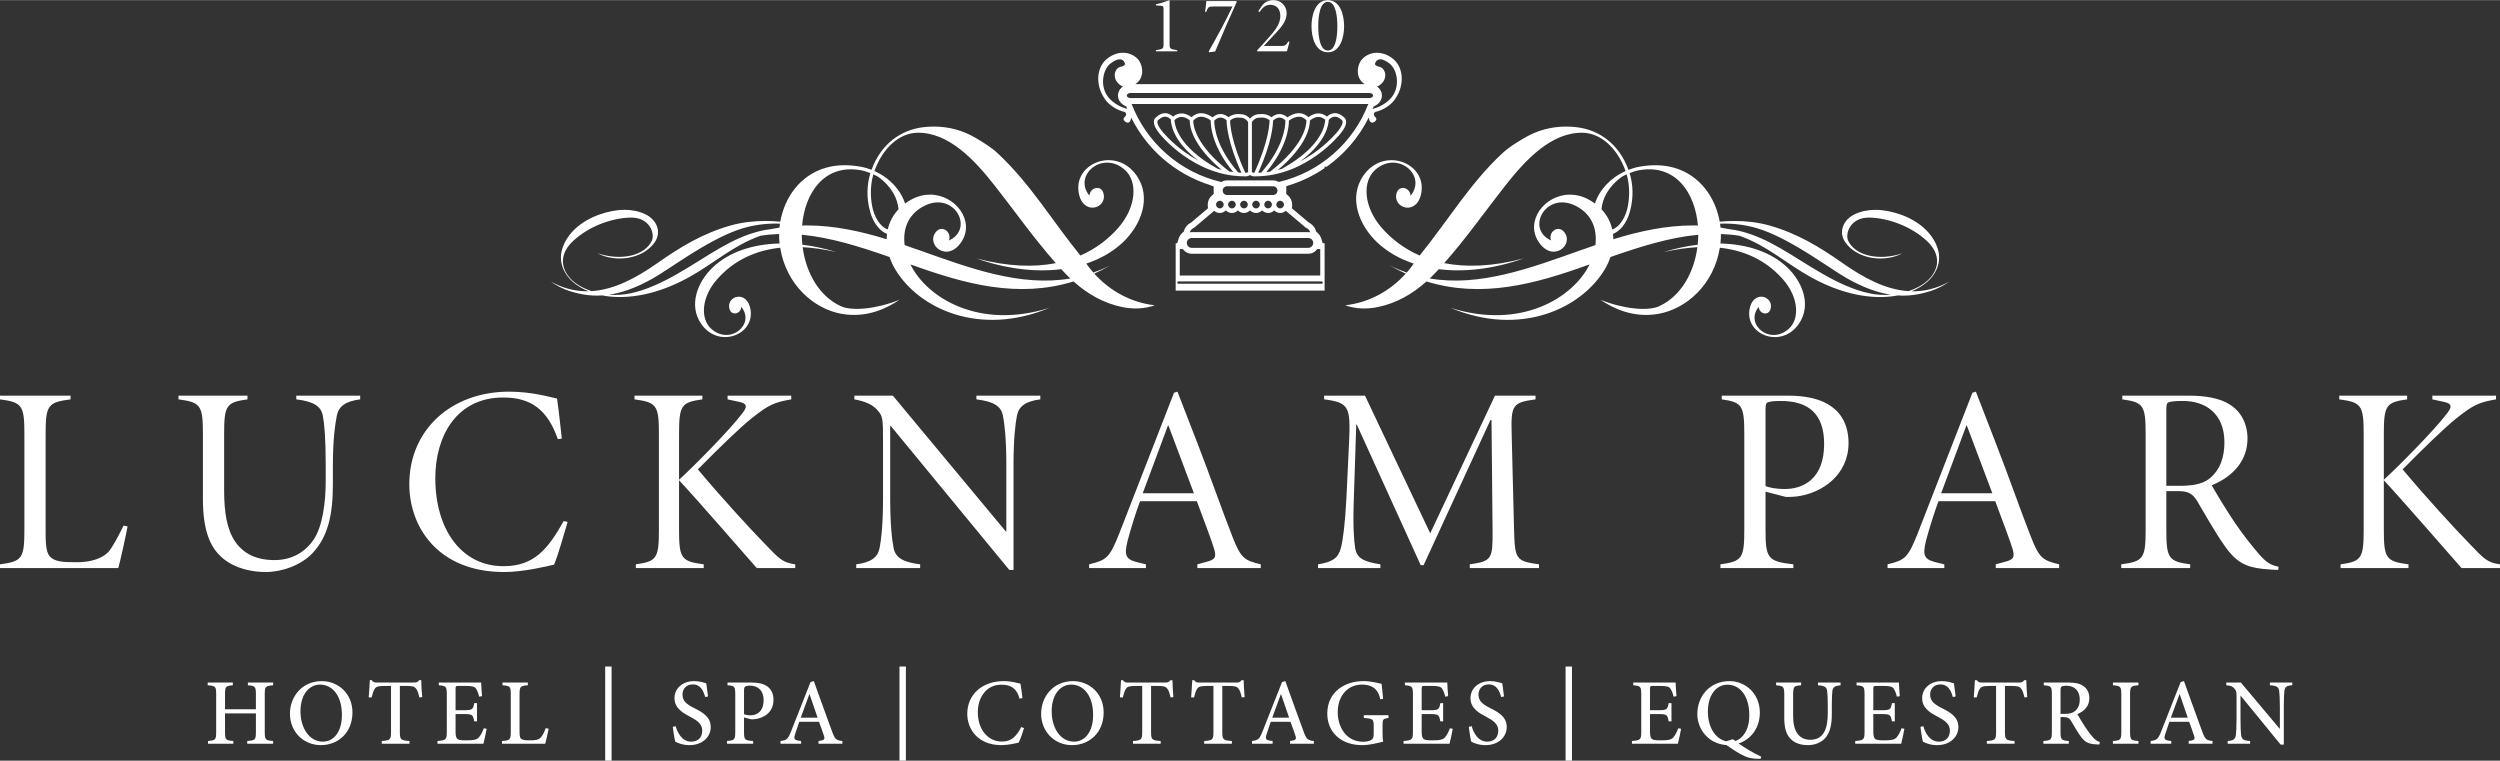 <?xml version="1.0" encoding="UTF-8"?>
<!DOCTYPE svg PUBLIC "-//W3C//DTD SVG 1.1//EN" "http://www.w3.org/Graphics/SVG/1.1/DTD/svg11.dtd">
<!-- Creator: CorelDRAW -->
<svg xmlns="http://www.w3.org/2000/svg" xml:space="preserve" width="1896px" height="577px" version="1.1" style="shape-rendering:geometricPrecision; text-rendering:geometricPrecision; image-rendering:optimizeQuality; fill-rule:evenodd; clip-rule:evenodd"
viewBox="0 0 1895.87 576.76"
 xmlns:xlink="http://www.w3.org/1999/xlink"
 xmlns:xodm="http://www.corel.com/coreldraw/odm/2003">
 <rect x="0" y="0" width="1895.87" height="576.76" fill="#333333" stroke="none"/>
 <defs>
  <style type="text/css">
   <![CDATA[
    .fil0 {fill:white}
    .fil1 {fill:white;fill-rule:nonzero}
   ]]>
  </style>
 </defs>
 <g id="Layer_x0020_1">
  <g id="_1526425954592">
   <path class="fil0" d="M1222.64 173.9c-1.23,-5.51 -3.85,-10.75 -8.14,-15.29 0.63,-7.9 5.03,-17.15 15.39,-24.6 1.1,-0.79 2.4,-1.27 3.69,-1.88 2.96,10.1 1.89,20.58 0.31,26.68 -2.29,8.74 -7.42,13.97 -11.25,15.09zm64.96 -2.98c-1.25,-0.03 -2.51,-0.05 -3.76,-0.05 -20.42,-0.01 -40.48,4.33 -60.37,10.46 -0.01,-1.35 -0.1,-2.69 -0.26,-4.02 5.22,-2.13 10.38,-7.89 12.89,-17.14 2.93,-10.78 2.24,-20.9 -0.28,-29 2.38,-0.97 4.9,-1.77 7.52,-2.22 27.24,-4.73 42.13,16.92 44.26,41.97zm146.47 52.48c-6.22,0.48 -11.73,-0.11 -15.86,-0.95 -24.69,-4.99 -48.62,-23.17 -68.24,-34.4 -9.8,-5.6 -19.24,-10.15 -30.56,-12.95 -2.56,-0.63 -5.18,-1.09 -7.82,-1.37 -2.28,-0.49 -4.56,-0.91 -6.83,-1.26 -0.1,-0.99 -0.22,-1.97 -0.37,-2.96 10.83,-0.39 21.97,1.17 32.2,4.82 23.94,8.55 51.13,29.32 64.05,36.64 13.14,7.45 24.12,11.05 33.43,12.43zm-27.53 -61.04c-8.79,4.13 -12.6,13.58 -7.13,21.33 9.05,12.88 29.67,15.55 43.31,8.3 -17.95,5.99 -35.85,1.83 -41.17,-9.56 -2.38,-5.1 1.3,-18.01 16.64,-17.52 14.2,0.45 31.32,6.78 43.1,17.74 14.08,13.13 6.98,27.68 -6.05,34.62 -2.64,1.41 -5.28,2.53 -7.89,3.41 -17.65,-1.08 -34.44,-10.34 -50.07,-21.3 -17.48,-12.26 -34.45,-22.57 -55.56,-28.5 -8.76,-2.47 -17.84,-3.41 -26.31,-3.41 -3.92,0 -7.7,0.2 -11.26,0.55 -3.18,-18.09 -14.89,-35.51 -35.06,-41.04 -8.25,-2.26 -17.11,-2.27 -26.2,-0.59 -2.78,0.51 -5.41,1.33 -7.94,2.29 -7.25,-19.8 -22.4,-30.31 -39.25,-32.31 -2.7,-0.32 -5.39,-0.48 -8.06,-0.48 -11.24,-0.01 -22.08,2.87 -31.92,8.77 -5.85,3.51 -11.45,6.78 -16.76,11.78 -24.4,22.83 -40.92,50.75 -62.38,77.24 -12.3,-5.38 -21.72,-13 -28.73,-20.99 -14,-16.04 -14.71,-35.12 -5.16,-43.82 16.84,-15.34 39.77,3.88 27.02,19.44 -0.4,-6.41 -8.91,-8.41 -10.65,-1.82 -3.11,11.62 15.99,17.52 18.86,-0.83 2.22,-14.21 -9.75,-24.31 -22.73,-24.31 -7.58,0 -15.5,3.44 -21.16,11.51 -11.91,17.09 -3.19,38.15 10.46,50.96 7.36,6.93 16.73,12.37 27.62,15.98 -1.67,2.38 -3.45,4.64 -5.35,6.8 -4.33,-1.51 -8.65,-3.32 -12.99,-5.48 4.12,2.35 8.21,4.43 12.29,6.27 -11.93,13.21 -28.02,22.04 -45.98,24.02 8,2.85 16.63,3.04 24.95,1.31 13.51,-2.82 25.58,-9.41 36.73,-19.38 42.2,13.01 82.44,1.89 122.34,-12.46l0.01 0.04 1.33 -0.48c-12.38,25.14 -51.87,49.88 -105.58,32.85 53.38,22.4 99.31,0.41 116.98,-28.91 1.82,-3.02 3.31,-6.23 4.41,-9.56 22.64,-7.92 44.73,-14.84 66.61,-16.91 -0.02,2.51 -0.16,5.03 -0.43,7.55 -8.3,1 -16.94,2.86 -25.8,5.6 9.31,-2.12 17.81,-3.3 25.57,-3.71 -2.51,18.88 -12.09,36.92 -28.91,44.72 -8.78,4.06 -27.8,2 -44.59,-4.87 8.76,6.05 24.47,14.12 43.79,10.73 21.48,-3.77 42.21,-22.28 46.74,-50.17 23.07,2.48 38.02,12.77 48.01,24.16 11.92,13.59 12.52,29.84 4.39,37.21 -14.3,13.03 -33.8,-3.32 -22.93,-16.5 0.33,5.43 7.54,7.1 9.01,1.51 2.68,-9.88 -13.59,-14.87 -16.02,0.73 -2.99,19.12 24.25,29.51 37.3,10.84 10.15,-14.47 2.74,-32.38 -8.89,-43.28 -11.8,-11.1 -29.49,-17.42 -50.43,-17.87l0.09 -0.84c0.22,-2.09 0.31,-4.22 0.28,-6.37 4.67,0.16 9.35,0.58 14.02,1.32l0.16 0.06c20.86,7.34 35.5,21.2 54.76,31.75 28.21,15.44 51.12,16.17 65.11,13.46 10.19,0.7 18.22,-1.26 24.9,-3.31 4.54,-1.4 10.6,-4.47 14.23,-7.18 -9.75,5.4 -19.31,7.53 -28.62,7.33 9.44,-3.89 15.85,-9.48 18.99,-16.64 2.09,-4.76 2.52,-9.85 1.08,-14.92 -3.58,-12.56 -14.91,-21.88 -28.32,-26.61 -6.06,-2.13 -12.63,-3.58 -19.14,-3.58 -5.36,0 -10.68,0.98 -15.67,3.33zm-239.61 21.18c10.88,16.06 27.27,1.72 19.1,-7.88 -4.64,-5.44 -12.2,0.35 -9.77,6.61 -19.49,-8.88 -4.14,-37.03 17.92,-26.61 11.64,5.51 17.43,16.18 15.67,30.11 -3.16,1.08 -6.31,2.19 -9.46,3.33l0 -0.05c-40.03,14.3 -78.17,28.49 -116.18,22.04 1.81,-1.72 3.59,-3.53 5.36,-5.42l1.51 -1.63c19.09,2.39 41.19,0.05 64.54,-8.21 -24.2,6.42 -44.13,6.83 -60.42,3.62 16.79,-18.97 30.32,-38.39 46.18,-58.61 15.95,-20.31 35.27,-40.63 58.79,-40.28 13.59,0.22 26.33,11.45 32.58,29.08 -11.54,5.1 -20.06,14.5 -23.21,24.62 -1.42,-1.04 -2.97,-2.03 -4.63,-2.95 -4.82,-2.66 -9.69,-3.81 -14.32,-3.81 -19.31,0 -34.43,20.13 -23.66,36.04zm-494.27 -6.23c-0.16,1.32 -0.24,2.67 -0.25,4.01 -19.89,-6.11 -39.93,-10.45 -60.34,-10.45 -0.02,0 -0.03,0 -0.04,0 -1.25,0 -2.5,0.02 -3.76,0.05 2.14,-25.05 17.02,-46.7 44.26,-41.97 2.62,0.45 5.14,1.25 7.52,2.22 -2.51,8.1 -3.22,18.22 -0.28,29 2.51,9.25 7.68,15.01 12.89,17.14zm8.72 -18.7c-4.29,4.54 -6.91,9.78 -8.14,15.29 -3.84,-1.12 -8.96,-6.35 -11.25,-15.09 -1.59,-6.1 -2.66,-16.58 0.31,-26.68 1.28,0.61 2.59,1.09 3.69,1.88 10.35,7.45 14.75,16.7 15.39,24.6zm-97.09 15.12c-2.64,0.28 -5.27,0.74 -7.84,1.37 -11.31,2.8 -20.75,7.35 -30.54,12.95 -19.63,11.23 -43.56,29.41 -68.24,34.4 -4.13,0.84 -9.65,1.43 -15.87,0.94 9.31,-1.37 20.29,-4.97 33.43,-12.42 12.92,-7.32 40.12,-28.09 64.06,-36.64 10.22,-3.65 21.36,-5.21 32.19,-4.82 -0.15,0.99 -0.27,1.97 -0.37,2.96 -2.27,0.35 -4.54,0.77 -6.82,1.26zm-43.52 28.7c-11.62,10.9 -19.03,28.81 -8.89,43.28 13.06,18.67 40.3,8.28 37.3,-10.84 -2.43,-15.6 -18.69,-10.61 -16.02,-0.73 1.47,5.59 8.69,3.92 9.02,-1.51 10.86,13.18 -8.63,29.53 -22.95,16.5 -8.11,-7.37 -7.51,-23.62 4.39,-37.21 9.99,-11.38 24.95,-21.68 48.02,-24.16 4.54,27.89 25.27,46.4 46.75,50.17 19.31,3.39 35.02,-4.68 43.78,-10.73 -16.78,6.87 -35.81,8.93 -44.59,4.87 -16.82,-7.8 -26.4,-25.84 -28.9,-44.72 7.76,0.41 16.26,1.59 25.57,3.71 -8.86,-2.74 -17.5,-4.59 -25.8,-5.6 -0.27,-2.52 -0.42,-5.04 -0.44,-7.55 21.89,2.06 43.98,8.99 66.61,16.92 1.11,3.32 2.6,6.54 4.42,9.55 17.66,29.32 63.58,51.31 116.98,28.91 -53.73,17.03 -93.2,-7.72 -105.6,-32.85l1.34 0.48 0.02 -0.04c39.89,14.35 80.14,25.47 122.33,12.46 11.16,9.97 23.23,16.56 36.74,19.38 8.32,1.73 16.94,1.54 24.95,-1.31 -17.97,-1.98 -34.05,-10.81 -45.98,-24.02 4.07,-1.84 8.17,-3.92 12.28,-6.27 -4.33,2.16 -8.66,3.97 -12.99,5.48 -1.89,-2.15 -3.68,-4.42 -5.35,-6.79 10.89,-3.62 20.26,-9.06 27.62,-15.99 13.66,-12.81 22.38,-33.87 10.46,-50.96 -5.66,-8.07 -13.58,-11.51 -21.16,-11.51 -12.98,0 -24.95,10.1 -22.72,24.31 2.87,18.35 21.97,12.45 18.86,0.83 -1.75,-6.59 -10.26,-4.59 -10.66,1.82 -12.75,-15.56 10.19,-34.78 27.02,-19.44 9.56,8.7 8.84,27.78 -5.16,43.82 -7.01,7.99 -16.42,15.61 -28.72,20.99 -21.47,-26.49 -37.98,-54.41 -62.39,-77.24 -5.31,-5 -10.91,-8.27 -16.76,-11.78 -9.83,-5.9 -20.67,-8.77 -31.91,-8.77l-0.25 0c-2.59,0.01 -5.2,0.17 -7.82,0.48 -16.85,2 -32,12.51 -39.25,32.31 -2.53,-0.96 -5.15,-1.78 -7.93,-2.29 -9.09,-1.68 -17.95,-1.67 -26.2,0.59 -20.18,5.53 -31.88,22.95 -35.07,41.04 -3.56,-0.35 -7.34,-0.55 -11.26,-0.55 -8.46,0 -17.55,0.94 -26.3,3.41 -21.12,5.93 -38.09,16.24 -55.56,28.5 -15.63,10.96 -32.42,20.22 -50.08,21.3 -2.61,-0.88 -5.25,-2 -7.89,-3.41 -13.02,-6.94 -20.13,-21.49 -6.04,-34.62 11.77,-10.96 28.89,-17.29 43.09,-17.74 15.35,-0.49 19.02,12.42 16.64,17.52 -5.32,11.39 -23.22,15.55 -41.16,9.56 13.63,7.25 34.25,4.58 43.3,-8.3 5.47,-7.75 1.66,-17.2 -7.13,-21.33 -4.99,-2.35 -10.31,-3.33 -15.66,-3.33 -6.52,0 -13.08,1.45 -19.14,3.58 -13.41,4.73 -24.75,14.05 -28.33,26.61 -1.44,5.07 -1.01,10.16 1.08,14.92 3.14,7.16 9.56,12.76 19,16.64 -9.32,0.2 -18.87,-1.93 -28.62,-7.33 3.62,2.71 9.68,5.78 14.22,7.18 6.68,2.05 14.71,4.01 24.91,3.31 13.98,2.71 36.89,1.98 65.1,-13.46 19.27,-10.55 33.91,-24.41 54.77,-31.75l0.16 -0.06c4.67,-0.74 9.34,-1.16 14.01,-1.32 -0.03,2.15 0.06,4.28 0.27,6.37l0.1 0.84c-20.94,0.45 -38.63,6.77 -50.43,17.87zm150.2 -51.12c-1.67,0.92 -3.21,1.91 -4.64,2.95 -3.15,-10.12 -11.66,-19.52 -23.21,-24.62 6.25,-17.63 19,-28.86 32.58,-29.08 23.52,-0.35 42.84,19.97 58.78,40.28 15.87,20.22 29.41,39.64 46.19,58.61 -16.29,3.21 -36.22,2.8 -60.41,-3.62 23.35,8.26 45.44,10.6 64.54,8.21l1.51 1.63c1.76,1.89 3.55,3.7 5.36,5.42 -38.02,6.45 -76.16,-7.74 -116.19,-22.04l0 0.05c-3.15,-1.14 -6.3,-2.25 -9.46,-3.33 -1.75,-13.93 4.04,-24.6 15.68,-30.11 22.06,-10.42 37.4,17.73 17.91,26.61 2.42,-6.26 -5.12,-12.05 -9.76,-6.61 -8.17,9.6 8.21,23.94 19.1,7.88 10.77,-15.91 -4.36,-36.04 -23.66,-36.04 -4.63,0 -9.51,1.15 -14.32,3.81zm223.84 -150.58c-0.25,2.62 -0.49,5.31 -0.98,8.18l0.85 0c1.59,-3.78 1.78,-4.09 5.86,-4.09l14.11 0c-5.37,11.36 -11.6,22.78 -18.07,34.12l0.37 0.62 4.57 -0.62c5.26,-12.5 10.69,-25.15 16.37,-37.66l-0.31 -0.55 -22.77 0zm38.54 38.1l22.59 0c0.67,-2.38 1.28,-4.88 1.95,-7.21l-0.91 -0.25c-1.96,3.31 -2.87,3.37 -6.05,3.37l-12.57 0 9.09 -9.72c5.19,-5.61 8.25,-9.64 8.25,-15.01 0,-6.17 -4.77,-10.01 -10.02,-10.01 -3.54,0 -6.35,1.52 -8.12,3.47l-3.36 4.89 0.92 0.73c1.47,-1.95 3.6,-5.56 8.18,-5.56 4.88,0 7.63,3.3 7.63,8.61 0,5.93 -4.21,10.99 -7.87,15.21 -3,3.54 -6.3,7.08 -9.71,10.68l0 0.8zm46.35 -19.05c0,-8.49 1.47,-18.44 7.27,-18.44 5.74,0 7.2,9.95 7.2,18.44 0,8.48 -1.46,18.43 -7.2,18.43 -5.8,0 -7.27,-9.95 -7.27,-18.43zm-5.13 0c0,8.91 3.18,19.78 12.4,19.78 9.16,0 12.33,-10.87 12.33,-19.78 0,-8.92 -3.17,-19.78 -12.33,-19.78 -9.22,0 -12.4,10.86 -12.4,19.78zm-101.81 194.41c0,-0.49 0.39,-0.87 0.87,-0.87l108.61 0c0.49,0 0.88,0.38 0.88,0.87 0,0.48 -0.39,0.87 -0.88,0.87l-108.61 0c-0.48,0 -0.87,-0.39 -0.87,-0.87zm99.38 -21.86c2.79,0 5.25,-1.41 6.72,-3.54l2.34 0 0 20.05 -106.53 0 0 -20.05 2.34 0c1.48,2.13 3.94,3.54 6.73,3.54l88.4 0zm-92.12 -8.2c0,-2.06 1.67,-3.73 3.72,-3.73l88.4 0c2.06,0 3.72,1.66 3.72,3.73 0,2.05 -1.67,3.72 -3.72,3.72l-88.4 0c-2.05,0 -3.72,-1.68 -3.72,-3.72zm47.92 -24.67c1.16,1.2 2.78,1.95 4.58,1.95 1.81,0 3.43,-0.75 4.59,-1.94 1.16,1.19 2.78,1.94 4.58,1.94 1.8,0 3.42,-0.75 4.59,-1.94 1.16,1.19 2.78,1.94 4.58,1.94 1.63,0 3.11,-0.63 4.24,-1.64 6.56,5.57 15.02,12.69 15.02,12.69 0,0 2.99,1.24 3.44,3.61 -0.47,-0.08 -0.94,-0.14 -1.42,-0.14l-88.4 0c-0.49,0 -0.95,0.06 -1.42,0.14 0.44,-2.37 3.44,-3.61 3.44,-3.61 0,0 8.46,-7.13 15.02,-12.69 1.12,1.01 2.6,1.64 4.24,1.64 1.8,0 3.42,-0.75 4.58,-1.95 1.16,1.2 2.78,1.95 4.59,1.95 1.8,0 3.41,-0.75 4.58,-1.94 1.16,1.19 2.77,1.94 4.59,1.94 1.8,0 3.42,-0.75 4.58,-1.95zm-25.75 -4.42c0,-1.6 1.3,-2.89 2.9,-2.89 1.59,0 2.89,1.29 2.89,2.89 0,1.6 -1.3,2.89 -2.89,2.89 -1.6,0 -2.9,-1.29 -2.9,-2.89zm9.14 0c0,-1.6 1.3,-2.89 2.9,-2.89 1.59,0 2.89,1.29 2.89,2.89 0,1.6 -1.3,2.89 -2.89,2.89 -1.6,0 -2.9,-1.29 -2.9,-2.89zm9.14 0c0,-1.6 1.3,-2.89 2.9,-2.89 1.59,0 2.89,1.29 2.89,2.89 0,1.6 -1.3,2.89 -2.89,2.89 -1.6,0 -2.9,-1.29 -2.9,-2.89zm9.15 0c0,-1.6 1.29,-2.89 2.89,-2.89 1.6,0 2.89,1.29 2.89,2.89 0,1.6 -1.29,2.89 -2.89,2.89 -1.6,0 -2.89,-1.29 -2.89,-2.89zm9.14 0c0,-1.6 1.3,-2.89 2.89,-2.89 1.6,0 2.89,1.29 2.89,2.89 0,1.6 -1.29,2.89 -2.89,2.89 -1.59,0 -2.89,-1.29 -2.89,-2.89zm9.14 0c0,-1.6 1.29,-2.89 2.89,-2.89 1.6,0 2.89,1.29 2.89,2.89 0,1.6 -1.29,2.89 -2.89,2.89 -1.6,0 -2.89,-1.29 -2.89,-2.89zm-40.68 -10.57c0,-1.82 1.49,-3.31 3.31,-3.31l34.93 0c1.84,0 3.31,1.49 3.31,3.31 0,1.83 -1.47,3.31 -3.31,3.31l-4.96 0 -25.13 0 -4.84 0c-1.82,0 -3.31,-1.48 -3.31,-3.31zm-69.06 -65.71l179.5 0c-11.33,29.45 -36.71,51.89 -67.93,59.15 -0.89,-0.57 -1.9,-0.94 -2.99,-1.11 -0.27,-0.04 -0.55,-0.07 -0.83,-0.08 -0.11,0 -0.22,-0.03 -0.33,-0.03l-0.12 0 -34.93 0 -0.11 0c-1.56,0 -3.01,0.46 -4.21,1.25 -31.28,-7.22 -56.71,-29.69 -68.05,-59.18zm-2.98 -5.18c-0.48,-0.42 -0.65,-0.83 -0.66,-1.22 0.01,-0.41 0.18,-0.82 0.66,-1.23 0.48,-0.4 1.24,-0.72 2.12,-0.72l0.02 0 181.18 0c0.88,0 1.65,0.31 2.13,0.72 0.48,0.41 0.66,0.82 0.66,1.23 0,0.39 -0.18,0.81 -0.66,1.22 -0.48,0.41 -1.25,0.7 -2.13,0.7l-181.18 0c-0.89,0 -1.65,-0.29 -2.14,-0.7zm-0.83 8.76c-6.8,-1.85 -12.16,-6.05 -14.6,-9.7 -6.02,-8.73 -2.97,-21.29 3.16,-25.12 6,-4.33 8.76,-2.63 9.84,-0.29 1.29,2.06 -0.88,2.84 -2.85,3.31 -3.77,0.64 -6.34,6.22 -3.07,11.18 1.34,1.81 2.93,3.11 4.71,3.8 -2.26,1.57 -3.72,4.05 -3.72,6.84 0,3.08 1.83,5.96 4.79,7.5l0.73 0.38 0.74 0.38 0.31 0.77 0.29 0.75c0.08,0.19 0.17,0.36 0.25,0.54 -0.19,-0.11 -0.37,-0.23 -0.58,-0.34zm186.78 -0.2l0.3 -0.75 0.32 -0.77 0.73 -0.38 0.73 -0.38c2.95,-1.54 4.78,-4.42 4.78,-7.5 0,-2.78 -1.45,-5.25 -3.7,-6.83 1.8,-0.68 3.41,-1.99 4.76,-3.81 3.27,-4.96 0.69,-10.54 -3.07,-11.18 -1.97,-0.47 -4.14,-1.25 -2.86,-3.31 1.08,-2.34 3.84,-4.04 9.85,0.29 6.13,3.83 9.18,16.39 3.15,25.12 -2.43,3.65 -7.79,7.85 -14.6,9.7 -0.23,0.13 -0.44,0.26 -0.64,0.38 0.08,-0.18 0.17,-0.38 0.25,-0.58zm-9.23 -36.02c-3.4,5.44 -3.2,13.33 2.62,17.34 0.13,0.1 0.26,0.17 0.38,0.25l-173.93 0c0.12,-0.08 0.25,-0.15 0.38,-0.25 5.83,-4.01 6.03,-11.9 2.62,-17.34 -4,-5.83 -13.7,-9.25 -23.31,-2.51 -9.42,6.45 -9.99,20.43 -3.43,30.35 0,0 3.91,7.83 15.56,10.82 0,0 2.88,1.44 -0.08,4.09 0,0 -1.77,1.55 0.68,3.32 0,0 3.57,2.84 4.38,-2.71 0,0 0.05,-0.13 0.12,-0.34 12.08,24.26 33.35,42.64 59.48,51.01l1.56 0.6 1.45 0.54 0 1.55 0 1.57 0.01 0.41 0.03 1.04 0.03 1.04 -0.77 0.7 -0.77 0.69c-1.91,1.72 -3.01,4.17 -3.01,6.73 0,0.22 0.02,0.44 0.03,0.63l0.06 1.11 0.07 1.12 -0.85 0.72 -0.85 0.73 -0.8 0.67c-4.17,3.52 -8.23,6.95 -9.91,8.37l-0.17 0.13 -0.13 0.12 -0.16 0.09 -0.25 0.14c-1.57,0.87 -3.66,2.44 -4.68,5.07l-0.12 0.28 -0.17 0.62 -0.18 0.63 -0.49 0.42 -0.48 0.43c-1.47,1.3 -2.54,2.97 -3.1,4.83l-0.48 1.59 -0.47 1.6 -1.19 0 0 35.98 112.94 0 0 -35.98 -1.47 0 -0.47 -1.59 -0.47 -1.6c-0.56,-1.85 -1.64,-3.52 -3.12,-4.84l-0.46 -0.41 -0.46 -0.4 -0.18 -0.59 -0.18 -0.58c-0.07,-0.17 -0.13,-0.34 -0.17,-0.47 -1,-2.54 -3.08,-4.11 -4.59,-4.96l-0.2 -0.1 -0.23 -0.12 -0.21 -0.17 -0.14 -0.12 -2.25 -1.91 -8.46 -7.13 -0.86 -0.73 -0.88 -0.74 0.08 -1.13 0.09 -1.19c0.01,-0.18 0.01,-0.35 0.01,-0.52 0,-2.56 -1.09,-5.01 -2.99,-6.74l-0.77 -0.69 -0.77 -0.7 0.04 -1.03 0.03 -1.02 0.01 -0.37 0 -1.73 0 -1.62 1.55 -0.51 1.56 -0.5c9.35,-2.99 18.04,-7.32 25.96,-12.71l0 -1.06 1.58 0c13.43,-9.53 24.41,-22.27 31.87,-37.27 0.07,0.26 0.14,0.41 0.14,0.41 0.81,5.55 4.38,2.71 4.38,2.71 2.44,-1.77 0.67,-3.32 0.67,-3.32 -2.95,-2.65 -0.08,-4.09 -0.08,-4.09 11.65,-2.99 15.57,-10.82 15.57,-10.82 6.55,-9.92 5.99,-23.9 -3.43,-30.35 -3.75,-2.62 -7.51,-3.71 -10.94,-3.71 -5.37,0 -9.93,2.66 -12.38,6.22zm-99.04 45.26c1.9,-1.94 4.46,-2.32 6.05,-2.32 0.81,0 1.27,0.09 1.27,0.08l0.17 0.03 0.16 -0.01 0.29 -0.01c2.1,0.01 3.55,0.93 4.57,1.91 0.5,0.48 0.88,0.97 1.12,1.33l0.02 0.03 0 36.74c-0.01,0.27 0.05,0.49 0.08,0.73 -0.13,0.4 -0.32,0.56 -0.58,0.75 -0.38,0.25 -1.07,0.35 -1.57,0.35l-0.03 0c-10.69,-23.2 -11.52,-36.69 -11.55,-39.61zm22.84 -2.24c0,0 0.45,-0.08 1.26,-0.08 1.52,0 3.92,0.35 5.8,2.07 -0.01,2.39 -0.57,15.99 -11.55,39.84 -0.47,-0.02 -1.02,-0.12 -1.35,-0.33 -0.26,-0.19 -0.46,-0.35 -0.57,-0.76 0.03,-0.23 0.09,-0.46 0.08,-0.72l0 -36.74 0.02 -0.03c0.74,-1.12 2.58,-3.25 5.68,-3.24l0.3 0.01 0.17 0.01 0.16 -0.03zm-16.59 41.62c-17.18,-19.61 -18.26,-35.33 -18.28,-39.1l0 -0.26c1.81,-1.84 3.36,-2.33 4.7,-2.34 1.4,-0.01 2.69,0.6 3.64,1.25 0.42,0.29 0.75,0.57 1,0.79 0,2.67 0.62,16.28 11.25,39.78 -0.77,-0.02 -1.55,-0.06 -2.31,-0.12zm26.32 -39.39c0.05,-0.06 0.09,-0.1 0.17,-0.17 0.77,-0.74 2.66,-2.17 4.73,-2.14 1.28,0.01 2.74,0.46 4.44,2.08 0,0.13 0,0.3 0,0.52 0,3.77 -1.09,19.51 -18.3,39.13 -0.75,0.05 -1.51,0.08 -2.28,0.11 10.36,-22.91 11.21,-36.39 11.24,-39.53zm-42.26 36.4l0.01 -0.01c-30.44,-16.97 -32.39,-33.49 -32.53,-36.83 1.96,-1.79 3.76,-2.32 5.4,-2.34 1.82,-0.01 3.53,0.73 4.78,1.52 0.59,0.37 1.06,0.74 1.4,1.02 0,0.13 0,0.27 0,0.43 -0.02,3.93 1.8,18.33 24.21,37.14 -1.1,-0.28 -2.2,-0.59 -3.27,-0.93zm70.21 -36.22c0,-0.07 0,-0.12 0,-0.18 0.07,-0.07 0.11,-0.11 0.21,-0.2 1.02,-0.88 3.5,-2.6 6.24,-2.58 1.56,0.01 3.27,0.51 5.14,2.12 -0.07,2.7 -1.32,19.64 -32.54,37.05l0.06 0.09c-1.13,0.34 -2.28,0.67 -3.44,0.96 22.52,-18.87 24.35,-33.31 24.33,-37.26zm-61.13 38.4c-25.89,-20.13 -27.33,-35.1 -27.34,-38.39l0 -0.16c1.98,-2.3 3.96,-2.96 5.93,-2.99 2.01,0 4.03,0.8 5.52,1.64 0.78,0.44 1.38,0.86 1.79,1.17 0,0.13 0,0.28 0,0.44 -0.01,4.14 1.21,19.61 17.12,38.73 -1.02,-0.12 -2.03,-0.27 -3.02,-0.44zm45.2 -38.29l0 -0.24c0.09,-0.07 0.15,-0.13 0.27,-0.22 1.27,-0.95 4.3,-2.81 7.31,-2.79 1.88,0.03 3.77,0.63 5.66,2.68 0.01,0.11 0.01,0.26 0.01,0.46 -0.02,3.31 -1.46,18.3 -27.42,38.47 -0.98,0.16 -1.98,0.3 -2.98,0.43 15.94,-19.16 17.16,-34.65 17.15,-38.79zm-78.89 23.64c-5.45,-3.93 -9.73,-7.85 -12.64,-10.79 -2.92,-2.94 -4.42,-4.85 -4.42,-4.85 -3.17,-3.82 -3.83,-6.15 -3.82,-7.26 0.01,-0.64 0.18,-0.93 0.3,-1.11l0.14 -0.16 0 0 0.14 -0.07 0.12 -0.13c2.08,-2 3.76,-2.52 5.12,-2.53 1.42,0 2.63,0.62 3.52,1.3 0.4,0.31 0.71,0.6 0.94,0.84 0,0.03 -0.01,0.04 -0.01,0.07 -0.02,2.81 1.21,16.28 20.94,31.15 -3.79,-2.04 -7.26,-4.25 -10.33,-6.46zm109.09 -24.46c0.04,-0.06 0.1,-0.12 0.18,-0.21 0.7,-0.78 2.43,-2.26 4.54,-2.23 1.36,0.01 3.04,0.53 5.13,2.53l0.13 0.13 0.13 0.07c0.07,0.1 0.42,0.33 0.43,1.27 0.02,1.11 -0.65,3.43 -3.79,7.23 -0.03,0.03 -1.54,1.94 -4.44,4.88 -4.71,4.76 -12.98,12.05 -23.97,17.77 19.92,-14.72 21.62,-28.18 21.66,-31.44zm-63.31 42.83l0.02 0 0.02 0 0.02 0 0.02 0 0.02 0 0.04 0c0.76,-0.01 1.85,-0.1 2.92,-0.73 0.18,-0.11 0.36,-0.27 0.54,-0.42 0.17,0.15 0.35,0.31 0.54,0.42 1.07,0.63 2.16,0.72 2.92,0.73l0.03 0 0.02 0 0.02 0 0.02 0 0.02 0 0.02 0c0.37,-0.01 0.64,-0.03 0.8,-0.05 38.79,-0.12 64.05,-32.21 64.15,-32.3 3.32,-4.02 4.38,-6.82 4.4,-8.92 0.01,-2.11 -1.19,-3.21 -1.65,-3.52 -2.37,-2.26 -4.75,-3.17 -6.84,-3.17l-0.02 0c-2.88,0.05 -4.93,1.54 -6.04,2.62 -2.18,-1.74 -4.45,-2.43 -6.5,-2.42 -3.48,0.04 -6.18,1.77 -7.59,2.9 -2.25,-2.22 -4.84,-3.09 -7.21,-3.08 -3.88,0.05 -7.14,2.04 -8.71,3.18 -2,-1.82 -4.1,-2.55 -5.99,-2.54 -2.82,0.05 -4.94,1.46 -6.11,2.46 -2.52,-2.1 -5.49,-2.46 -7.26,-2.46 -0.75,0 -1.3,0.06 -1.57,0.11l-0.32 0c-3.56,0.04 -5.85,1.89 -7.13,3.39 -1.29,-1.5 -3.57,-3.35 -7.14,-3.39l-0.32 0c-0.26,-0.05 -0.82,-0.11 -1.57,-0.11 -1.77,0 -4.73,0.36 -7.26,2.46 -1.16,-1 -3.29,-2.41 -6.12,-2.46 -1.88,-0.01 -3.98,0.72 -5.98,2.54 -1.57,-1.14 -4.83,-3.13 -8.71,-3.18 -2.37,-0.01 -4.96,0.85 -7.21,3.08 -1.41,-1.13 -4.12,-2.86 -7.58,-2.9 -2.06,-0.01 -4.33,0.68 -6.5,2.42 -1.13,-1.08 -3.17,-2.57 -6.05,-2.62 0,0 -0.01,0 -0.02,0 -2.1,0 -4.47,0.92 -6.85,3.19 -0.47,0.32 -1.65,1.42 -1.63,3.5 0.02,2.1 1.07,4.9 4.41,8.95 0.09,0.06 25.34,32.15 64.14,32.27 0.15,0.02 0.42,0.04 0.79,0.05zm-67.77 -94.84l16.18 0 0 0 0 -0.86c-5.49,-0.85 -5.79,-1.16 -5.79,-4.64l0 -33.33c-3.55,1.34 -7.21,2.5 -10.39,3.17l0 0.79 4.22 0.37c1.34,0.12 1.59,0.55 1.59,2.75l0 26.25c0,3.48 -0.31,3.79 -5.81,4.64l0 0.86zm898.42 391.85l51.5 0 0 -2.82c-17.1,-2.21 -18.71,-4.62 -18.71,-26.35l0 -37.4c13.07,13.87 49.48,55.91 58.93,66.57l29.16 0 0 -2.82c-9.65,-1.41 -11.66,-3.61 -24.13,-16.69 -9.05,-9.25 -31.38,-33.39 -49.68,-55.31 16.09,-16.29 31.78,-31.58 40.63,-38.62 13.27,-10.66 17.7,-12.27 30.17,-14.48l0 -2.82 -48.28 0 0 2.82 9.26 2.01c6.23,1.4 5.23,4.23 2.01,8.45 -9.25,12.47 -38.22,41.63 -48.07,50.48l0 -34.59c0,-21.73 1.61,-24.14 17.69,-26.35l0 -2.82 -51.48 0 0 0 0 2.82c16.89,2.21 18.5,4.62 18.5,26.35l0 72.4c0,21.73 -1.61,24.14 -17.5,26.35l0 2.82zm-132.15 -120.28c0,-4.02 0.6,-5.03 1.81,-5.43 1.61,-0.6 4.43,-1 10.86,-1 16.69,0 31.38,9.25 31.38,31.37 0,11.06 -3.02,20.92 -11.67,27.76 -5.63,4.23 -13.48,5.23 -22.93,5.23l-9.45 0 0 -57.93zm-33.39 -10.46l0 2.82c16.09,2.21 17.7,4.62 17.7,26.35l0 72.4c0,21.73 -1.61,24.14 -18.5,26.35l0 2.82 52.29 0 0 -2.82c-16.49,-2.21 -18.1,-4.62 -18.1,-26.35l0 -29.16 8.84 0c7.05,0 10.87,1.41 14.49,7.44 6.03,10.06 13.07,22.93 21.12,34.4 8.24,11.66 15.49,15.68 28.36,17.09 6.24,0.61 9.65,0.81 12.06,0.81l0.21 -2.42c-6.03,-1.21 -9.25,-3.22 -14.89,-9.65 -6.03,-7.04 -11.47,-13.88 -18.1,-23.53 -6.03,-8.85 -14.28,-22.53 -17.7,-28.57 16.9,-6.83 27.16,-19.3 27.16,-35.4 0,-11.66 -5.23,-20.71 -13.28,-25.73 -7.64,-5.04 -18.91,-6.85 -31.58,-6.85l-50.08 0zm-118.28 22.73l0.41 0 19.31 51.29 -38.82 0 19.1 -51.29zm-59.73 108.01l43.04 0 0 -2.82 -4.22 -1c-10.86,-2.42 -12.67,-4.83 -9.66,-16.9 2.01,-8.04 7.05,-23.73 9.46,-29.97l43.04 0c5.83,15.49 11.66,31.18 13.07,36 1.81,6.24 1.21,8.26 -6.03,10.06l-6.64 1.81 0 2.82 48.07 0 0 0 0 -2.82c-12.47,-3.01 -15.08,-4.62 -21.52,-21.12 -8.04,-20.51 -16.89,-46.06 -26.76,-71.4l-14.87 -38.42 -2.62 0.81 -41.23 105.99c-7.64,19.52 -10.05,20.92 -23.13,24.14l0 2.82zm-92.55 -62.15l0 -58.13c0,-4.02 0.6,-5.03 1.8,-5.43 1.62,-0.6 4.43,-1 9.86,-1 20.52,0 32.79,9.44 32.79,32.58 0,26.95 -16.29,34.19 -29.78,34.19 -7.43,0 -12.06,-1.21 -14.67,-2.21zm-34.2 62.15l55.31 0 0 -2.82c-19.51,-2.21 -21.11,-4.62 -21.11,-26.35l0 -28.76 15.48 4.02c1.61,0 5.03,0 8.25,-0.4 19.31,-2.41 39.22,-16.49 39.22,-40.42 0,-12.68 -4.83,-21.93 -12.67,-27.56 -8.45,-6.23 -20.12,-8.45 -33.59,-8.45l-49.88 0 0 2.82c15.48,2.21 17.09,4.62 17.09,26.35l0 72.4c0,21.73 -1.61,24.14 -18.1,26.35l0 2.82zm-305.13 0l47.26 0 0 -2.82c-13.07,-2.01 -17.9,-4.83 -19.11,-12.27 -1,-6.24 -1.81,-17.29 -1,-38.21l1.81 -55.51 0.4 0 48.47 106.59 2.22 0 50.68 -110.01 0.81 0 0.8 83.06c0.2,22.33 -0.4,23.94 -17.3,26.35l0 2.82 52.5 0 0 -2.82c-17.7,-2.41 -18.3,-4.02 -18.91,-26.35l-1.8 -72.4c-0.61,-22.13 0.6,-23.94 18.1,-26.35l0 -2.82 -30.77 0 -49.09 104.39 -49.47 -104.39 -30.97 0 0 2.82c18.9,2.41 20.11,5.63 18.9,32.38l-2.01 42.24c-1.01,19.91 -2.62,31.97 -4.23,38.21 -2.01,7.44 -6.03,10.46 -17.29,12.27l0 2.82zm-113.85 -108.01l0.4 0 19.3 51.29 -38.81 0 19.11 -51.29zm-59.74 108.01l43.04 0 0 -2.82 -4.22 -1c-10.86,-2.42 -12.67,-4.83 -9.66,-16.9 2.01,-8.04 7.04,-23.73 9.46,-29.97l43.04 0c5.83,15.49 11.66,31.18 13.07,36 1.82,6.24 1.21,8.26 -6.03,10.06l-6.64 1.81 0 2.82 48.07 0 0 -2.82c-12.47,-3.01 -15.08,-4.62 -21.52,-21.12 -8.04,-20.51 -16.89,-46.06 -26.75,-71.4l-14.88 -38.42 -2.61 0.81 -41.24 105.99c-7.64,19.52 -10.05,20.92 -23.13,24.14l0 2.82zm-178.05 -130.74l0 2.82c8.65,1.61 14.09,4.03 17.91,8.65 3.61,4.42 3.82,5.63 3.82,22.72l0 43.25c0,21.11 -1.41,31.97 -2.62,38.21 -1.4,7.04 -6.64,10.86 -17.7,12.27l0 2.82 48.48 0 0 -2.82c-13.28,-1.61 -18.71,-5.23 -20.12,-12.27 -1.21,-6.24 -2.61,-17.1 -2.61,-38.21l0 -54.51 0.4 0 89.9 109.22 3.22 0 0 -78.85c0,-21.12 1.41,-31.98 2.62,-38.21 1.41,-7.05 6.64,-10.87 17.7,-12.27l0 -2.82 -48.47 0 0 2.82c13.27,1.61 18.7,5.22 20.11,12.27 1.21,6.23 2.61,17.09 2.61,38.21l0 49.68 -0.4 0 -85.68 -102.98 -29.16 0 -0.01 0zm-165.74 130.74l51.49 0 0 -2.82c-17.1,-2.21 -18.71,-4.62 -18.71,-26.35l0 -37.4c13.08,13.87 49.48,55.91 58.94,66.57l29.16 0 0 -2.82c-9.65,-1.41 -11.66,-3.61 -24.13,-16.69 -9.06,-9.25 -31.38,-33.39 -49.69,-55.31 16.1,-16.29 31.78,-31.58 40.63,-38.62 13.28,-10.66 17.7,-12.27 30.17,-14.48l0 -2.82 -48.27 0 0 2.82 9.25 2.01c6.24,1.4 5.24,4.23 2.01,8.45 -9.25,12.47 -38.21,41.63 -48.07,50.48l0 -34.59c0,-21.73 1.61,-24.14 17.7,-26.35l0 -2.82 -51.48 0 -0.01 0 0 2.82c16.9,2.21 18.51,4.62 18.51,26.35l0 72.4c0,21.73 -1.61,24.14 -17.5,26.35l0 2.82zm-171.78 -63.56c0,31.98 21.32,66.58 72.01,66.58 14.08,0 32.18,-4.23 37.81,-5.63 3.22,-7.65 7.64,-23.74 10.26,-32.39l-3.02 -0.6c-11.87,21.11 -22.32,34.19 -45.66,34.19 -31.97,0 -51.68,-27.96 -51.68,-66.78 0,-31.58 15.88,-61.14 51.49,-61.14 20.31,0 33.38,8.45 41.43,31.58l3.02 -0.41c-1.22,-10.45 -2.02,-19.3 -3.63,-30.36 -5.63,-1.21 -19.1,-5.24 -36.4,-5.24 -43.64,0 -75.63,28.77 -75.63,70.2zm-37.24 -64.36l0 -2.81 0 -0.01 -48.47 0 0 2.82c13.27,1.61 18.7,5.22 20.11,12.27 1.2,6.23 2.22,17.09 2.22,38.21l0 11.07c0,16.89 -2.42,34.59 -9.06,44.65 -6.43,9.65 -16.69,15.68 -29.77,15.68 -14.07,0 -23.53,-5.02 -29.76,-13.88 -6.24,-9.05 -8.45,-21.91 -8.45,-39.01l0 -42.64c0,-21.73 1.61,-24.14 17.7,-26.35l0 -2.82 -52.29 0 -0.01 0 0 2.82c16.9,2.21 18.51,4.62 18.51,26.35l0 49.08c0,22.92 4.83,36.6 15.29,45.25 9.25,7.64 21.92,10.26 32.17,10.26 12.68,0 27.16,-5.24 35.81,-14.49 11.66,-12.47 15.28,-28.96 15.28,-52.29l0 -13.48c0,-21.32 1.81,-32.18 3.02,-38.41 1.41,-7.05 6.64,-10.87 17.7,-12.27zm-273.16 127.92l89.71 0c1.61,-5.43 6.03,-25.95 7.04,-31.58l-3.02 -0.61c-4.63,9.26 -8.25,16.1 -11.47,19.92 -4.62,5.03 -13.67,7.84 -23.33,7.84 -9.05,0 -15.69,0 -19.91,-3.22 -3.42,-2.61 -4.42,-7.44 -4.42,-18.9l0 -75.02c0,-21.73 1.6,-24.14 18.9,-26.35l0 -2.82 -53.5 0 0 0 0 2.82c16.9,2.21 18.5,4.62 18.5,26.35l0 72.4c0,21.73 -1.6,24.14 -18.5,26.35l0 2.81 0 0.01z"/>
   <path class="fil1" d="M207.13 517.49l-19.13 0 0 2.07c5.49,0.5 6.06,0.93 6.06,6.85l0 11.36 -23.42 0 0 -11.36c0,-5.99 0.57,-6.35 5.93,-6.85l0 -2.07 -19.07 0 0 2.07c5.86,0.5 6.43,0.86 6.43,6.85l0 28.57c0,6 -0.57,6.35 -6.21,6.85l0 2.07 19.21 0 0 -2.07c-5.72,-0.5 -6.29,-0.85 -6.29,-6.85l0 -14.07 23.42 0 0 14.07c0,6 -0.57,6.35 -6.57,6.85l0 2.07 19.64 0 0 -2.07c-5.78,-0.5 -6.35,-0.85 -6.35,-6.85l0 -28.57c0,-5.99 0.57,-6.35 6.35,-6.85l0 -2.07zm36.95 -1.07c-15.21,0 -24.21,11.99 -24.21,24.7 0,13.72 10.29,23.85 23.43,23.85 13.14,0 23.99,-9.42 23.99,-24.85 0,-14.28 -10.85,-23.7 -23.21,-23.7zm-1.43 2.64c9.22,0 16.64,8.07 16.64,22.99 0,13.64 -6.78,20.28 -14.49,20.28 -9.93,0 -16.93,-9.92 -16.93,-23.06 0,-13.21 7,-20.21 14.78,-20.21zm77.52 9.5c-0.36,-4.22 -0.72,-9.64 -0.72,-12.86l-1.57 0c-1.07,1.36 -1.71,1.79 -3.64,1.79l-28.35 0c-2,0 -2.93,-0.14 -3.93,-1.79l-1.5 0c-0.14,3.86 -0.57,8.64 -0.85,13.07l2.21 0c0.78,-3.21 1.5,-5.28 2.36,-6.5 0.92,-1.57 2.35,-2.21 8.28,-2.21l4.07 0 0 34.92c0,5.71 -0.57,6.42 -7,6.85l0 2.07 21 0 0 -2.07c-6.72,-0.43 -7.29,-1.14 -7.29,-6.85l0 -34.92 4.71 0c5.22,0 6.43,0.57 7.64,2.14 0.93,1.21 1.65,3.07 2.43,6.57l2.15 -0.21zm46.73 23.63c-1.07,2.86 -2.36,5.29 -3.64,6.79 -1.57,1.78 -3.64,2.35 -8.79,2.35 -3.42,0 -5.92,0 -7.28,-0.85 -1.28,-0.86 -1.71,-2.5 -1.71,-5.86l0 -13.21 6.42 0c6.22,0 6.79,0.43 7.72,5.5l2.14 0 0 -13.78 -2.14 0c-0.86,4.78 -1.36,5.35 -7.72,5.35l-6.42 0 0 -16.06c0,-2.15 0.21,-2.36 2.5,-2.36l5.07 0c4.92,0 6.85,0.5 7.92,2.07 0.93,1.43 1.72,3.14 2.36,6.07l2.21 -0.36c-0.28,-3.78 -0.64,-8.64 -0.64,-10.35l-32.13 0 0 2.07c5.42,0.5 6.06,0.78 6.06,7.14l0 28.21c0,5.85 -0.64,6.42 -7.06,6.92l0 2.07 34.84 0c0.57,-2.21 2.07,-8.85 2.43,-11.35l-2.14 -0.36zm46.95 -0.14c-1.15,3.36 -2.43,5.64 -3.72,7.07 -1.64,1.86 -4.07,2.21 -7.85,2.21 -2.86,0 -5.21,-0.07 -6.57,-0.85 -1.36,-0.72 -1.71,-2.07 -1.71,-5.86l0 -28.13c0,-6.15 0.71,-6.5 6.28,-6.93l0 -2.07 -19.21 0 0 2.07c5.78,0.5 6.28,0.86 6.28,6.93l0 28.35c0,6.06 -0.64,6.56 -6.64,6.99l0 2.07 32.78 0c0.64,-2.14 2.14,-8.99 2.57,-11.35l-2.21 -0.5zm123.07 -23.99c-0.57,-4.5 -1,-7.36 -1.29,-9.93 -2.43,-0.78 -5.57,-1.71 -9.14,-1.71 -9.35,0 -14.99,5.92 -14.99,12.92 0,7.86 6.85,11.5 11.92,14.14 5.36,2.86 9.14,5.43 9.14,10.5 0,5.07 -3.14,8.35 -8.35,8.35 -7.29,0 -10.64,-7.35 -11.79,-11.78l-2.21 0.57c0.43,3.64 1.36,9.71 1.93,11.28 0.78,0.36 1.86,0.93 3.71,1.5 1.79,0.58 4.14,1.07 7,1.07 9.71,0 16.14,-6.07 16.14,-13.71 0,-7.85 -6.43,-11.28 -12.35,-14.28 -5.79,-2.92 -9.07,-5.35 -9.07,-10.35 0,-3.93 2.57,-7.71 7.78,-7.71 6.07,0 8.14,5.07 9.43,9.56l2.14 -0.42zm14.81 -10.57l0 2.07c5.21,0.43 5.86,0.71 5.86,7l0 28.35c0,5.92 -0.65,6.49 -6.29,6.92l0 2.07 19.85 0 0 -2.07c-6.35,-0.43 -6.92,-0.85 -6.92,-6.85l0 -11 5.21 1.36c0.79,0.07 2.07,0.07 3.14,-0.07 7.07,-0.93 14,-5.36 14,-14.71 0,-4.65 -1.79,-8 -4.71,-10.14 -2.86,-2.08 -6.93,-2.93 -12.07,-2.93l-18.07 0zm12.5 6.35c0,-1.85 0.21,-2.71 0.71,-3.14 0.5,-0.5 1.86,-0.86 3.72,-0.86 5.64,0 10.42,3.22 10.42,11 0,9.14 -5.64,11.5 -9.92,11.5 -2.15,0 -4.08,-0.43 -4.93,-0.79l0 -17.71zm74.58 40.06l0 -2.07c-4.64,-0.5 -5.64,-1.21 -7.85,-7.35 -4.57,-12.36 -9.36,-25.78 -13.79,-38.06l-2.49 0.71 -14.71 37.28c-2.5,6.28 -3.43,6.78 -8.07,7.42l0 2.07 15.63 0 0 -2.07c-5.35,-0.57 -5.85,-1.28 -4.42,-5.64 0.92,-2.93 1.93,-5.85 3,-8.92l14.99 0c1.5,4.14 2.86,7.78 3.72,10.49 0.92,2.86 0.35,3.5 -4.07,4.07l0 2.07 18.06 0zm-18.78 -19.78l-12.78 0c2.14,-5.78 4.28,-11.78 6.5,-17.71l0.21 0 6.07 17.71zm154.42 7.14c-3.64,7.07 -7.5,11 -14.57,11 -10.71,0 -18.35,-9.07 -18.35,-22.35 0,-10.78 6.21,-20.78 17.85,-20.78 7.36,0 11.86,2.93 13.78,10.64l2.22 -0.5c-0.43,-3.93 -0.93,-6.93 -1.5,-10.93 -1.93,-0.35 -6.86,-1.92 -12.64,-1.92 -16.21,0 -27.71,9.92 -27.71,24.92 0,11.28 7.86,23.63 25.85,23.63 5.07,0 11.14,-1.42 13.14,-1.92 1.29,-2.36 3.07,-7.72 4.07,-11l-2.14 -0.79zm39.31 -34.84c-15.21,0 -24.21,11.99 -24.21,24.7 0,13.72 10.28,23.85 23.42,23.85 13.14,0 23.99,-9.42 23.99,-24.85 0,-14.28 -10.85,-23.7 -23.2,-23.7zm-1.43 2.64c9.21,0 16.64,8.07 16.64,22.99 0,13.64 -6.79,20.28 -14.5,20.28 -9.93,0 -16.92,-9.92 -16.92,-23.06 0,-13.21 6.99,-20.21 14.78,-20.21zm77.51 9.5c-0.36,-4.22 -0.71,-9.64 -0.71,-12.86l-1.58 0c-1.07,1.36 -1.71,1.79 -3.64,1.79l-28.35 0c-2,0 -2.92,-0.14 -3.92,-1.79l-1.5 0c-0.15,3.86 -0.57,8.64 -0.86,13.07l2.21 0c0.79,-3.21 1.5,-5.28 2.36,-6.5 0.93,-1.57 2.36,-2.21 8.28,-2.21l4.07 0 0 34.92c0,5.71 -0.57,6.42 -6.99,6.85l0 2.07 20.99 0 0 -2.07c-6.71,-0.43 -7.28,-1.14 -7.28,-6.85l0 -34.92 4.71 0c5.21,0 6.43,0.57 7.64,2.14 0.93,1.21 1.64,3.07 2.43,6.57l2.14 -0.21zm54.02 0c-0.36,-4.22 -0.72,-9.64 -0.72,-12.86l-1.57 0c-1.07,1.36 -1.71,1.79 -3.64,1.79l-28.35 0c-2,0 -2.93,-0.14 -3.93,-1.79l-1.5 0c-0.14,3.86 -0.57,8.64 -0.85,13.07l2.21 0c0.79,-3.21 1.5,-5.28 2.36,-6.5 0.92,-1.57 2.35,-2.21 8.28,-2.21l4.07 0 0 34.92c0,5.71 -0.57,6.42 -7,6.85l0 2.07 21 0 0 -2.07c-6.72,-0.43 -7.29,-1.14 -7.29,-6.85l0 -34.92 4.71 0c5.22,0 6.43,0.57 7.65,2.14 0.93,1.21 1.64,3.07 2.42,6.57l2.15 -0.21zm52.51 35.34l0 -2.07c-4.64,-0.5 -5.64,-1.21 -7.85,-7.35 -4.57,-12.36 -9.36,-25.78 -13.78,-38.06l-2.5 0.71 -14.71 37.28c-2.5,6.28 -3.43,6.78 -8.07,7.42l0 2.07 15.64 0 0 -2.07c-5.36,-0.57 -5.86,-1.28 -4.43,-5.64 0.93,-2.93 1.93,-5.85 3,-8.92l14.99 0c1.5,4.14 2.86,7.78 3.72,10.49 0.93,2.86 0.35,3.5 -4.07,4.07l0 2.07 18.06 0zm-18.78 -19.78l-12.78 0c2.14,-5.78 4.29,-11.78 6.5,-17.71l0.21 0 6.07 17.71zm75.37 -1.85l-18.71 0 0 2.07c7.07,0.57 7.5,1 7.5,6.14l0 6.21c0,2.79 -0.78,3.79 -2.14,4.5 -1.43,0.79 -3.57,1.21 -5.79,1.21 -13.42,0 -19.35,-11.85 -19.35,-22.28 0,-13.06 7.93,-21.06 18.35,-21.06 6.86,0 12.22,2.57 13.93,11.14l2.14 -0.43c-0.57,-4.93 -0.93,-8.85 -1.14,-11.28 -2.36,-0.5 -7.78,-2.07 -13.78,-2.07 -14.14,0 -27.42,8.14 -27.42,24.63 0,14.21 10.49,23.92 26.42,23.92 5.64,0 11.64,-1.57 15.99,-2.64 -0.43,-1.93 -0.5,-4.21 -0.5,-6.71l0 -6c0,-4.28 0.36,-4.64 4.5,-5.28l0 -2.07zm46.59 9.92c-1.07,2.86 -2.35,5.29 -3.64,6.79 -1.57,1.78 -3.64,2.35 -8.78,2.35 -3.43,0 -5.93,0 -7.29,-0.85 -1.28,-0.86 -1.71,-2.5 -1.71,-5.86l0 -13.21 6.43 0c6.21,0 6.78,0.43 7.71,5.5l2.14 0 0 -13.78 -2.14 0c-0.86,4.78 -1.36,5.35 -7.71,5.35l-6.43 0 0 -16.06c0,-2.15 0.21,-2.36 2.5,-2.36l5.07 0c4.93,0 6.85,0.5 7.93,2.07 0.92,1.43 1.71,3.14 2.35,6.07l2.22 -0.36c-0.29,-3.78 -0.65,-8.64 -0.65,-10.35l-32.13 0 0 2.07c5.43,0.5 6.07,0.78 6.07,7.14l0 28.21c0,5.85 -0.64,6.42 -7.07,6.92l0 2.07 34.85 0c0.57,-2.21 2.07,-8.85 2.43,-11.35l-2.15 -0.36zm41.02 -24.13c-0.57,-4.5 -1,-7.36 -1.28,-9.93 -2.43,-0.78 -5.57,-1.71 -9.14,-1.71 -9.36,0 -15,5.92 -15,12.92 0,7.86 6.86,11.5 11.93,14.14 5.35,2.86 9.14,5.43 9.14,10.5 0,5.07 -3.14,8.35 -8.36,8.35 -7.28,0 -10.64,-7.35 -11.78,-11.78l-2.21 0.57c0.43,3.64 1.35,9.71 1.92,11.28 0.79,0.36 1.86,0.93 3.72,1.5 1.78,0.58 4.14,1.07 7,1.07 9.71,0 16.13,-6.07 16.13,-13.71 0,-7.85 -6.42,-11.28 -12.35,-14.28 -5.78,-2.92 -9.07,-5.35 -9.07,-10.35 0,-3.93 2.57,-7.71 7.79,-7.71 6.07,0 8.14,5.07 9.42,9.56l2.14 -0.42zm132.14 24.13c-1.07,2.86 -2.35,5.29 -3.64,6.79 -1.57,1.78 -3.64,2.35 -8.78,2.35 -3.43,0 -5.93,0 -7.29,-0.85 -1.28,-0.86 -1.71,-2.5 -1.71,-5.86l0 -13.21 6.43 0c6.21,0 6.78,0.43 7.71,5.5l2.14 0 0 -13.78 -2.14 0c-0.86,4.78 -1.36,5.35 -7.71,5.35l-6.43 0 0 -16.06c0,-2.15 0.21,-2.36 2.5,-2.36l5.07 0c4.93,0 6.85,0.5 7.93,2.07 0.92,1.43 1.71,3.14 2.35,6.07l2.22 -0.36c-0.29,-3.78 -0.65,-8.64 -0.65,-10.35l-32.13 0 0 2.07c5.43,0.5 6.07,0.78 6.07,7.14l0 28.21c0,5.85 -0.64,6.42 -7.07,6.92l0 2.07 34.85 0c0.57,-2.21 2.07,-8.85 2.43,-11.35l-2.15 -0.36zm62.95 21.57c-6.36,-2.93 -12.79,-7 -17.21,-10.07 8.42,-2.64 16.13,-10.85 16.13,-23.42 0,-14.28 -10.78,-23.85 -22.99,-23.85 -15.42,0 -24.42,11.92 -24.42,24.99 0,6.93 3,13.07 7.28,17.14 4.43,4.43 10.71,6.14 14.78,6.35 8.79,6.29 14.29,8.86 16.5,9.43 2.21,0.64 5.93,1.14 9.43,1l0.5 -1.57zm-26.57 -11.71c-8.21,-1.79 -13.92,-10.57 -13.92,-22.57 0,-13.14 6.85,-20.35 14.78,-20.35 9.57,0 16.64,8.5 16.64,23.21 0,11.49 -5.29,17.85 -10.57,19.49 -0.57,-0.5 -1.29,-0.93 -1.93,-1.35l-5 1.57zm86.72 -44.56l-17.13 0 0 2.07c4.99,0.36 6.49,1.36 6.92,4.07 0.29,2.21 0.5,5.14 0.5,11.42l0 5.79c0,11.85 -3.28,20.06 -13.21,20.06 -8.64,0 -13.07,-6.49 -13.07,-17.92l0 -16.07c0,-6.49 0.58,-6.92 6.07,-7.35l0 -2.07 -18.99 0 0 2.07c5.57,0.57 6.21,0.86 6.21,7.35l0 17.64c0,8.36 2,13.71 6.21,16.93 3.22,2.49 7.36,3.49 11.64,3.49 4.79,0 9.57,-1.57 12.86,-4.99 4.07,-4.29 5.35,-10.43 5.35,-18.64l0 -6.29c0,-6.28 0.22,-9.28 0.43,-11.28 0.36,-2.85 2,-3.85 6.21,-4.21l0 -2.07zm46.24 34.7c-1.07,2.86 -2.36,5.29 -3.64,6.79 -1.57,1.78 -3.65,2.35 -8.79,2.35 -3.43,0 -5.92,0 -7.28,-0.85 -1.29,-0.86 -1.71,-2.5 -1.71,-5.86l0 -13.21 6.42 0c6.21,0 6.79,0.43 7.71,5.5l2.15 0 0 -13.78 -2.15 0c-0.85,4.78 -1.35,5.35 -7.71,5.35l-6.42 0 0 -16.06c0,-2.15 0.21,-2.36 2.49,-2.36l5.07 0c4.93,0 6.86,0.5 7.93,2.07 0.93,1.43 1.71,3.14 2.36,6.07l2.21 -0.36c-0.28,-3.78 -0.64,-8.64 -0.64,-10.35l-32.14 0 0 2.07c5.43,0.5 6.07,0.78 6.07,7.14l0 28.21c0,5.85 -0.64,6.42 -7.07,6.92l0 2.07 34.85 0c0.57,-2.21 2.07,-8.85 2.43,-11.35l-2.14 -0.36zm41.02 -24.13c-0.57,-4.5 -1,-7.36 -1.29,-9.93 -2.42,-0.78 -5.57,-1.71 -9.14,-1.71 -9.35,0 -14.99,5.92 -14.99,12.92 0,7.86 6.85,11.5 11.92,14.14 5.36,2.86 9.14,5.43 9.14,10.5 0,5.07 -3.14,8.35 -8.35,8.35 -7.29,0 -10.64,-7.35 -11.78,-11.78l-2.22 0.57c0.43,3.64 1.36,9.71 1.93,11.28 0.78,0.36 1.86,0.93 3.71,1.5 1.79,0.58 4.14,1.07 7,1.07 9.71,0 16.14,-6.07 16.14,-13.71 0,-7.85 -6.43,-11.28 -12.35,-14.28 -5.79,-2.92 -9.07,-5.35 -9.07,-10.35 0,-3.93 2.57,-7.71 7.78,-7.71 6.07,0 8.14,5.07 9.43,9.56l2.14 -0.42zm54.3 0.5c-0.36,-4.22 -0.71,-9.64 -0.71,-12.86l-1.58 0c-1.07,1.36 -1.71,1.79 -3.64,1.79l-28.35 0c-2,0 -2.92,-0.14 -3.92,-1.79l-1.5 0c-0.15,3.86 -0.57,8.64 -0.86,13.07l2.21 0c0.79,-3.21 1.5,-5.28 2.36,-6.5 0.93,-1.57 2.36,-2.21 8.28,-2.21l4.07 0 0 34.92c0,5.71 -0.57,6.42 -6.99,6.85l0 2.07 20.99 0 0 -2.07c-6.71,-0.43 -7.28,-1.14 -7.28,-6.85l0 -34.92 4.71 0c5.21,0 6.43,0.57 7.64,2.14 0.93,1.21 1.64,3.07 2.43,6.57l2.14 -0.21zm55.02 33.99c-1.57,-0.43 -3.15,-1.29 -5,-3.29 -1.64,-1.78 -3.14,-3.71 -5.71,-7.5 -2.15,-3.21 -5.07,-7.99 -6.29,-10.28 5.21,-2.28 9.07,-6 9.07,-12.14 0,-4.35 -1.86,-7.5 -4.78,-9.35 -2.72,-1.86 -6.22,-2.5 -11.64,-2.5l-18.14 0 0 2.07c5.5,0.5 6.14,0.86 6.14,6.85l0 28.5c0,5.99 -0.64,6.49 -6.43,6.92l0 2.07 19.28 0 0 -2.07c-5.64,-0.43 -6.28,-0.93 -6.28,-6.92l0 -11.21 2.07 0c3.43,0 4.64,0.85 5.93,2.92 2.07,3.5 4.57,7.86 6.92,11.21 3.22,4.65 6.07,6.29 12.14,6.57 0.86,0.08 1.65,0.08 2.43,0.08l0.29 -1.93zm-29.78 -21.28l0 -17.57c0,-1.86 0.21,-2.64 0.71,-3.07 0.58,-0.43 1.72,-0.71 3.79,-0.71 5.14,0 10.07,2.85 10.07,10.56 0,3.79 -1.15,6.65 -3.79,8.79 -1.78,1.43 -4.14,2 -7.64,2l-3.14 0zm59.09 22.63l0 -2.07c-5.72,-0.43 -6.36,-0.85 -6.36,-6.92l0 -28.35c0,-6.07 0.64,-6.5 6.36,-7l0 -2.07 -19.36 0 0 2.07c5.72,0.5 6.36,0.93 6.36,7l0 28.35c0,6.07 -0.64,6.49 -6.36,6.92l0 2.07 19.36 0zm56.16 0l0 -2.07c-4.65,-0.5 -5.65,-1.21 -7.86,-7.35 -4.57,-12.36 -9.35,-25.78 -13.78,-38.06l-2.5 0.71 -14.71 37.28c-2.5,6.28 -3.43,6.78 -8.07,7.42l0 2.07 15.64 0 0 -2.07c-5.36,-0.57 -5.86,-1.28 -4.43,-5.64 0.93,-2.93 1.93,-5.85 3,-8.92l15 0c1.5,4.14 2.85,7.78 3.71,10.49 0.93,2.86 0.36,3.5 -4.07,4.07l0 2.07 18.07 0zm-18.78 -19.78l-12.79 0c2.15,-5.78 4.29,-11.78 6.5,-17.71l0.22 0 6.07 17.71zm79.29 -26.63l-16.99 0 0 2.07c5.07,0.28 6.71,1.28 7.06,4.43 0.22,2.07 0.51,5.35 0.51,11.85l0 16.64 -0.22 0 -29.35 -34.99 -11.07 0 0 2.07c3.36,0.28 4.86,0.86 6.29,2.64 1.35,1.71 1.5,2.21 1.5,7.28l0 15.57c0,6.5 -0.29,9.93 -0.5,12.14 -0.36,3.43 -2.15,4.36 -6.22,4.64l0 2.07 17 0 0 -2.07c-4.93,-0.28 -6.5,-1.28 -6.86,-4.78 -0.21,-2.07 -0.42,-5.5 -0.42,-12l0 -17.56 0.14 0 30.28 37.06 2.42 0 0 -28.71c0,-6.57 0.22,-9.78 0.43,-12 0.36,-3.14 2,-4.07 6,-4.28l0 -2.07zm-1274.56 59.27l0 -71.41 -4.85 0 0 71.41 4.85 0zm223.18 0l0 -71.41 -4.85 0 0 71.41 4.85 0zm505.12 0l0 -71.41 -4.85 0 0 71.41 4.85 0z"/>
  </g>
 </g>
</svg>
